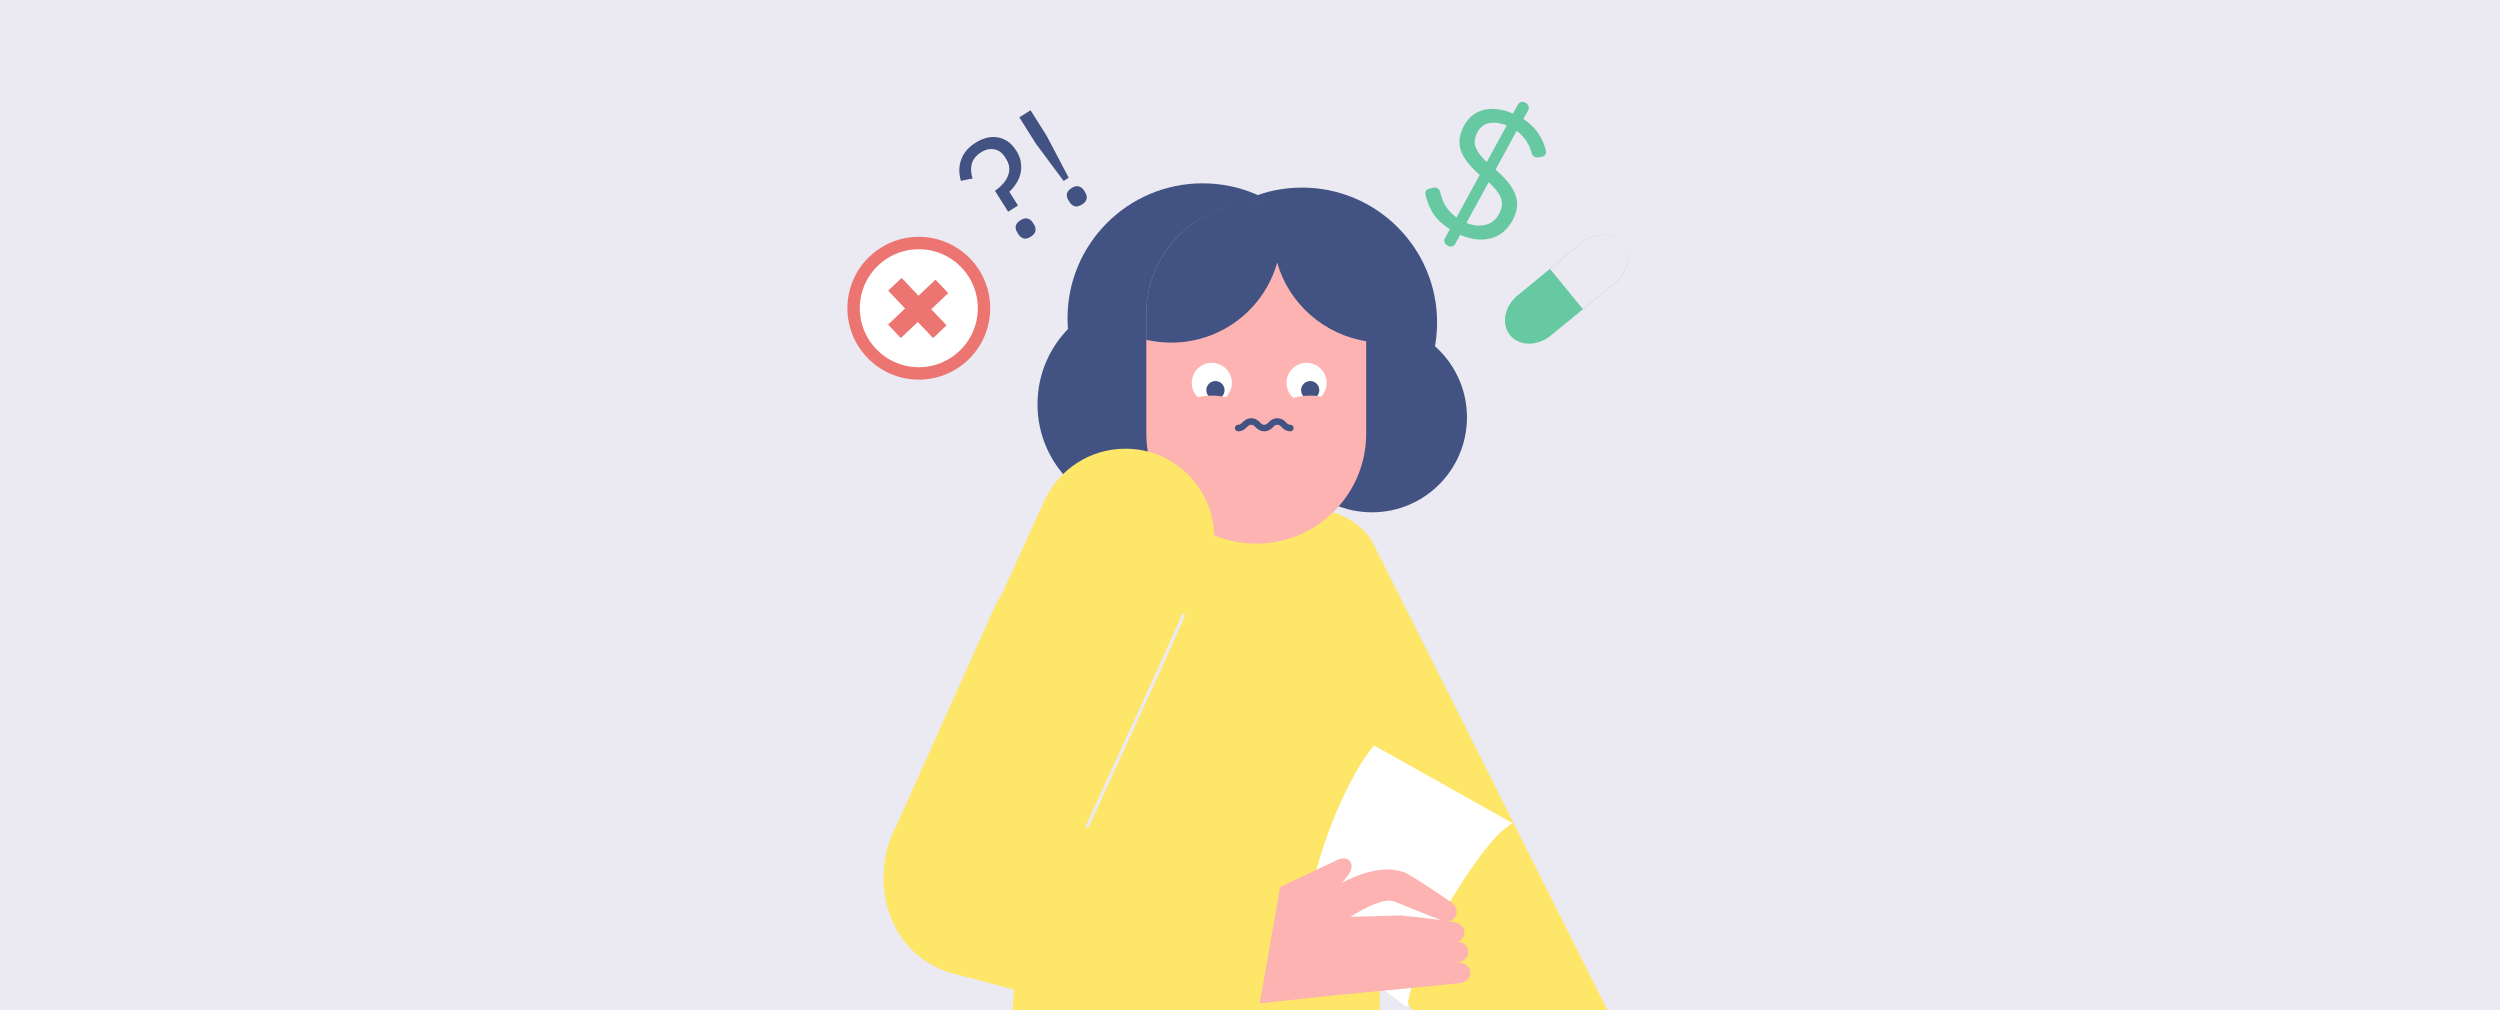 <?xml version="1.0" encoding="UTF-8"?>
<svg xmlns="http://www.w3.org/2000/svg" width="1200" height="485" viewBox="0 0 1200 485" fill="none">
  <rect x="0" y="0" width="1200" height="485" fill="#333333" stroke="none"/>
  <g clip-path="url(#clip0_4951_106)">
    <rect width="1200" height="485" fill="#EBE9F1"></rect>
    <path d="M724.839 160.9C720.462 155.557 722.102 146.977 728.501 141.736L759.208 116.584C765.607 111.342 774.342 111.425 778.718 116.768C783.095 122.111 781.455 130.691 775.056 135.933L744.349 161.084C737.95 166.326 729.215 166.243 724.839 160.9Z" fill="#67C9A1"></path>
    <path d="M743.969 129.066L759.322 116.49C765.721 111.249 774.456 111.331 778.833 116.674C783.209 122.017 781.569 130.598 775.17 135.839L759.817 148.415L743.969 129.066Z" fill="#EBE9F1"></path>
    <circle cx="441.025" cy="147.948" r="31.292" transform="rotate(-43.452 441.025 147.948)" fill="white" stroke="#EC7571" stroke-width="5.96"></circle>
    <rect x="426.319" y="139.523" width="8.897" height="31.361" transform="rotate(-43.452 426.319 139.523)" fill="#EC7571"></rect>
    <rect x="432.39" y="162.265" width="8.897" height="31.361" transform="rotate(-133.452 432.39 162.265)" fill="#EC7571"></rect>
    <path d="M587.757 306.794L659.224 261.105L773.179 488L698.367 525.786L587.757 306.794Z" fill="#FEE668"></path>
    <path d="M762.174 544.607C762.174 544.607 766.709 531.22 759.021 522.129C745.025 505.58 733.604 517.148 733.604 517.148L759.021 487.942L770.186 503.801L793.59 529.84L788.267 537.822L762.174 544.607Z" fill="#FCB3B2"></path>
    <path d="M759.247 492.982C749.231 484.045 733.848 484.923 724.898 494.947C715.948 504.971 720.844 522.347 725.687 530.929C727.104 533.441 731.833 540.692 731.833 540.692L747.386 537.492C744.449 532.716 739.248 520.093 748.52 518.389C757.292 516.778 761.571 526.138 761.571 526.138L759.247 492.982Z" fill="#FCB3B2"></path>
    <path d="M661.884 272.03C661.884 256.812 647.291 244.475 629.29 244.475C611.289 244.475 596.696 256.812 596.696 272.03V376.564C596.696 391.782 611.289 404.119 629.29 404.119C647.291 404.119 661.884 391.782 661.884 376.564V272.03Z" fill="#FEE668"></path>
    <path d="M476.502 293.399C486.332 271.542 508.069 257.483 532.035 257.483H623.447C644.913 257.483 662.314 274.885 662.314 296.35V518.597L483.23 533.445L489.079 434.012L427.464 402.639L476.502 293.399Z" fill="#FEE668"></path>
    <path d="M659.587 357.843C648.54 370.258 630.521 408.354 626.21 446.151L675.409 483.589C677.138 470.214 687.444 446.509 695.655 433.261C703.867 420.014 716.718 399.777 726.148 395.198L659.587 357.843Z" fill="white"></path>
    <path d="M692.101 441.834C694.622 442.794 697.441 442.149 698.705 439.752C699.969 437.355 698.826 434.727 696.623 433.149C686.757 426.191 680.301 422.261 675.662 419.506C672.184 417.437 667.356 418.886 665.494 422.476C663.631 426.066 665.237 430.991 668.974 432.547C673.925 434.616 680.866 437.551 692.101 441.834Z" fill="#FCB3B2"></path>
    <path d="M697.914 452.445C700.6 452.209 702.852 450.393 702.927 447.698C703.002 445.002 700.838 443.123 698.176 442.685C686.282 440.726 678.741 440.024 673.361 439.573C669.327 439.233 665.623 442.643 665.512 446.682C665.401 450.722 669.002 454.456 673.032 454.216C678.411 453.895 685.935 453.502 697.914 452.445Z" fill="#FCB3B2"></path>
    <path d="M679.263 446.556C679.237 445.595 679.022 444.648 678.63 443.77C678.238 442.892 677.678 442.099 676.98 441.438C676.282 440.777 675.46 440.259 674.562 439.916C673.664 439.572 672.707 439.408 671.746 439.434L637.474 440.368C635.555 440.454 633.747 441.29 632.439 442.696C631.131 444.102 630.427 445.966 630.479 447.885C630.532 449.805 631.336 451.628 632.719 452.96C634.102 454.293 635.953 455.029 637.873 455.01L672.136 454.065C674.077 454.014 675.918 453.194 677.254 451.786C678.591 450.378 679.313 448.497 679.263 446.556Z" fill="#FCB3B2"></path>
    <path d="M699.906 461.787C702.587 461.496 704.802 459.632 704.819 456.918C704.836 454.204 702.638 452.385 699.95 452.005C688.015 450.285 680.464 449.737 675.079 449.398C671.053 449.141 667.384 452.628 667.369 456.67C667.355 460.713 670.265 464.596 674.296 464.272C679.682 463.863 687.954 463.087 699.906 461.787Z" fill="#FCB3B2"></path>
    <path d="M679.864 456.494C679.773 455.537 679.494 454.607 679.043 453.757C678.592 452.908 677.978 452.155 677.237 451.543C676.495 450.931 675.64 450.471 674.721 450.189C673.801 449.907 672.835 449.81 671.878 449.901L637.747 453.154C635.847 453.38 634.111 454.34 632.91 455.829C631.709 457.319 631.138 459.218 631.32 461.123C631.501 463.027 632.421 464.785 633.881 466.021C635.342 467.256 637.228 467.871 639.136 467.734L673.267 464.481C675.201 464.296 676.983 463.351 678.22 461.854C679.457 460.356 680.048 458.428 679.864 456.494Z" fill="#FCB3B2"></path>
    <path d="M700.867 471.866C703.548 471.575 705.764 469.715 705.783 467.021C705.802 464.326 703.602 462.487 700.913 462.107C688.978 460.388 681.428 459.839 676.042 459.501C672.017 459.244 668.348 462.727 668.333 466.773C668.319 470.819 671.229 474.699 675.259 474.375C680.644 473.946 688.916 473.169 700.867 471.866Z" fill="#FCB3B2"></path>
    <path d="M680.827 466.567C680.737 465.609 680.46 464.678 680.009 463.827C679.559 462.976 678.945 462.222 678.204 461.608C677.462 460.995 676.606 460.534 675.686 460.251C674.765 459.969 673.798 459.871 672.84 459.963L638.709 463.216C636.809 463.442 635.073 464.402 633.872 465.891C632.671 467.38 632.1 469.28 632.282 471.184C632.463 473.089 633.383 474.847 634.843 476.082C636.304 477.317 638.19 477.932 640.098 477.795L674.229 474.542C676.161 474.358 677.941 473.415 679.178 471.92C680.415 470.425 681.008 468.5 680.827 466.567Z" fill="#FCB3B2"></path>
    <path d="M641.736 412.862C630.2 418.306 628.962 418.88 622.643 421.883C622.551 421.928 622.459 421.973 622.372 422.021C622.372 422.021 622.372 422.021 622.344 422.024L602.276 431.479C600.551 432.327 599.228 433.818 598.594 435.633C597.959 437.447 598.063 439.438 598.882 441.176C599.702 442.915 601.173 444.261 602.976 444.925C604.78 445.59 606.772 445.518 608.524 444.727C608.524 444.727 628.653 435.234 628.95 435.078C635.929 431.4 640.892 427.598 645.893 421.676C647.633 419.613 649.59 416.638 648.438 414.199C647.285 411.761 644.856 411.384 641.736 412.862Z" fill="#FCB3B2"></path>
    <path d="M663.292 423.927L611.746 434.501L595.262 482.603L639.428 477.859L637.482 439.802L663.292 423.927Z" fill="#FCB3B2"></path>
    <path d="M620.191 461.123C618.876 462.537 617.294 463.676 615.536 464.475C613.779 465.274 611.88 465.717 609.95 465.778C608.021 465.839 606.098 465.517 604.293 464.831C602.488 464.145 600.837 463.108 599.435 461.781C598.034 460.453 596.909 458.861 596.126 457.096C595.343 455.331 594.917 453.428 594.873 451.498C594.83 449.568 595.169 447.648 595.871 445.85C596.574 444.051 597.625 442.41 598.966 441.02L612.78 426.44L620.191 461.123Z" fill="#FCB3B2"></path>
    <path d="M612.556 470.26L568.988 474.413L609.118 428.689L612.556 470.26Z" fill="#FCB3B2"></path>
    <path d="M674.684 419.056C667.503 415.916 654.084 415.342 628.906 432.978C603.728 450.614 642.112 444.174 642.112 444.174C642.112 444.174 661.201 430.108 668.948 432.554C684.241 437.382 678.033 420.526 674.684 419.056Z" fill="#FCB3B2"></path>
    <path d="M553.42 492.502C607.553 506.464 626.94 423.307 574.739 409.843C522.539 396.38 465.555 381.172 465.555 381.172C419.033 368.599 404.268 455.083 460.293 468.033C461.276 468.26 462.266 468.487 463.24 468.75C470.586 470.736 505.473 480.135 553.42 492.502Z" fill="#FEE668"></path>
    <path d="M624.957 219.552C589.145 219.552 560.114 190.561 560.114 154.799C560.114 119.037 589.145 90.047 624.957 90.047C660.768 90.047 689.799 119.037 689.799 154.799C689.799 190.561 660.768 219.552 624.957 219.552Z" fill="#415283"></path>
    <path d="M577.257 217.505C541.446 217.505 512.415 188.515 512.415 152.753C512.415 116.991 541.446 88 577.257 88C613.069 88 642.1 116.991 642.1 152.753C642.1 188.515 613.069 217.505 577.257 217.505Z" fill="#415283"></path>
    <path d="M549.865 245.905C521.221 245.905 498 222.685 498 194.041C498 165.396 521.221 142.176 549.865 142.176C578.509 142.176 601.729 165.396 601.729 194.041C601.729 222.685 578.509 245.905 549.865 245.905Z" fill="#415283"></path>
    <path d="M658.55 245.907C633.372 245.907 612.962 225.497 612.962 200.319C612.962 175.142 633.372 154.731 658.55 154.731C683.727 154.731 704.138 175.142 704.138 200.319C704.138 225.497 683.727 245.907 658.55 245.907Z" fill="#415283"></path>
    <path d="M602.995 97.744C573.877 97.744 550.233 121.356 550.233 150.433V208.251C550.233 237.328 573.877 260.94 602.995 260.94C632.112 260.94 655.757 237.328 655.757 208.251V150.459C655.782 121.356 632.138 97.744 602.995 97.744Z" fill="#FCB3B2"></path>
    <path d="M603.239 97.459C606.44 97.459 609.589 97.743 612.738 98.31L613.384 98.439C637.674 103.156 656.311 124.783 656.311 150.457V163.861C635.634 160.794 618.598 145.74 613.048 126.02C606.646 148.756 585.893 164.454 562.248 164.454C558.169 164.454 554.143 163.99 550.193 163.14V150.483C550.167 121.355 574.096 97.459 603.239 97.459Z" fill="#415283"></path>
    <path d="M594.325 205.452C597.455 205.452 597.455 202.322 600.585 202.322C603.716 202.322 603.716 205.452 606.846 205.452C609.977 205.452 609.977 202.322 613.107 202.322C616.237 202.322 616.237 205.452 619.368 205.452" stroke="#415283" stroke-width="3.13" stroke-miterlimit="10" stroke-linecap="round"></path>
    <circle cx="627.149" cy="183.77" r="9.621" fill="white"></circle>
    <circle cx="581.666" cy="183.77" r="9.621" fill="white"></circle>
    <circle cx="628.895" cy="187.269" r="4.373" fill="#415283"></circle>
    <circle cx="583.413" cy="187.269" r="4.373" fill="#415283"></circle>
    <ellipse cx="581.662" cy="196.889" rx="14.869" ry="6.997" fill="#FCB3B2"></ellipse>
    <ellipse cx="628.899" cy="196.889" rx="14.869" ry="6.997" fill="#FCB3B2"></ellipse>
    <path d="M578.979 275.75C591.851 247.487 571.192 215.378 540.136 215.378C523.41 215.378 508.226 225.148 501.293 240.37L447.68 358.092C437.835 379.71 453.638 404.271 477.393 404.271H490.44C508.717 404.271 525.31 393.595 532.886 376.962L578.979 275.75Z" fill="#FEE668"></path>
    <path d="M567.319 295.163C567.495 294.772 567.955 294.597 568.346 294.773C568.738 294.949 568.913 295.409 568.737 295.801L553.546 329.583L553.544 329.588L522.502 397.216H520.792L552.128 328.945L552.131 328.94L567.319 295.163Z" fill="#EBE9F1"></path>
    <path d="M601.11 501.95L616.407 414.665L564.666 403.417L526.873 480.354L601.11 501.95Z" fill="#FEE668"></path>
    <path d="M483.913 101.633L477.589 91.576C480.838 89.304 482.941 86.84 483.896 84.186C484.892 81.506 484.58 78.878 482.96 76.302L482.42 75.443C481.109 73.358 479.413 72.114 477.334 71.71C475.228 71.265 473.072 71.737 470.864 73.126C468.493 74.617 467.016 76.487 466.433 78.736C465.892 80.959 466.031 83.268 466.852 85.662L461.234 86.798C460.779 85.259 460.526 83.677 460.476 82.055C460.441 80.365 460.671 78.737 461.169 77.169C461.681 75.534 462.506 73.988 463.644 72.531C464.782 71.074 466.311 69.741 468.233 68.533C472.035 66.142 475.696 65.295 479.215 65.992C482.734 66.688 485.612 68.815 487.848 72.372C489.083 74.334 489.815 76.27 490.046 78.179C490.291 80.021 490.204 81.788 489.784 83.478C489.364 85.169 488.672 86.745 487.708 88.207C486.745 89.669 485.665 90.946 484.47 92.04L488.636 98.663L483.913 101.633ZM494.79 113.621C493.481 114.444 492.315 114.721 491.29 114.452C490.307 114.158 489.48 113.479 488.812 112.416L488.311 111.619C487.642 110.556 487.388 109.518 487.549 108.504C487.751 107.464 488.506 106.532 489.815 105.71C491.123 104.887 492.269 104.623 493.253 104.917C494.277 105.185 495.124 105.851 495.793 106.914L496.294 107.711C496.962 108.774 497.196 109.826 496.994 110.866C496.833 111.88 496.098 112.798 494.79 113.621ZM510.531 86.863L497.104 68.777L489.275 56.328L494.671 52.934L502.5 65.383L512.984 85.32L510.531 86.863ZM519.355 98.173C518.047 98.995 516.88 99.272 515.856 99.004C514.872 98.71 514.046 98.031 513.377 96.968L512.876 96.171C512.207 95.108 511.954 94.069 512.115 93.055C512.317 92.016 513.072 91.084 514.38 90.261C515.688 89.439 516.834 89.174 517.818 89.469C518.843 89.737 519.689 90.403 520.358 91.466L520.859 92.263C521.528 93.326 521.761 94.378 521.559 95.417C521.398 96.431 520.663 97.35 519.355 98.173Z" fill="#415283"></path>
    <path d="M694.588 117.734C693.375 117.073 692.929 115.554 693.59 114.341L695.951 110.016C692.067 107.553 689.183 104.706 687.299 101.477C685.871 98.899 684.839 96.191 684.201 93.352C683.916 92.085 684.752 90.865 686.015 90.567L688.103 90.073C689.535 89.734 690.938 90.703 691.267 92.138C691.755 94.263 692.447 96.206 693.343 97.965C694.688 100.418 696.61 102.568 699.111 104.414L710.263 83.98C705.468 79.781 702.435 75.822 701.164 72.101C699.974 68.356 700.507 64.416 702.764 60.282C703.921 58.161 705.319 56.482 706.958 55.244C708.678 53.981 710.561 53.117 712.604 52.65C714.648 52.183 716.812 52.125 719.096 52.477C721.409 52.777 723.79 53.457 726.238 54.518L728.598 50.193C729.26 48.98 730.779 48.534 731.991 49.196L732.531 49.49C733.743 50.152 734.189 51.671 733.528 52.883L731.211 57.128C734.642 59.413 737.237 62.033 738.995 64.988C740.425 67.266 741.44 69.773 742.037 72.511C742.327 73.839 741.374 75.08 740.029 75.279L738.141 75.557C736.75 75.763 735.48 74.774 735.136 73.41C734.726 71.784 734.116 70.246 733.305 68.797C732.115 66.565 730.349 64.569 728.007 62.81L717.854 81.415L718.482 81.965C723.33 86.193 726.348 90.179 727.538 93.924C728.81 97.645 728.303 101.599 726.017 105.786C723.53 110.345 720.035 113.219 715.533 114.409C711.114 115.574 706.229 115.007 700.88 112.707L698.52 117.031C697.859 118.244 696.339 118.69 695.127 118.029L694.588 117.734ZM719.519 102.756C720.994 100.053 721.327 97.552 720.518 95.252C719.762 92.982 717.775 90.384 714.556 87.458L703.882 107.018C707.293 108.33 710.363 108.629 713.091 107.916C715.901 107.18 718.044 105.459 719.519 102.756ZM709.305 63.232C707.83 65.936 707.485 68.396 708.27 70.613C709.137 72.806 710.929 75.195 713.647 77.778L723.237 60.206C720.172 59.015 717.389 58.632 714.887 59.055C712.439 59.508 710.578 60.9 709.305 63.232Z" fill="#67C9A1"></path>
  </g>
  <defs>
    <clipPath id="clip0_4951_106">
      <rect width="1200" height="485" fill="white"></rect>
    </clipPath>
  </defs>
</svg>
